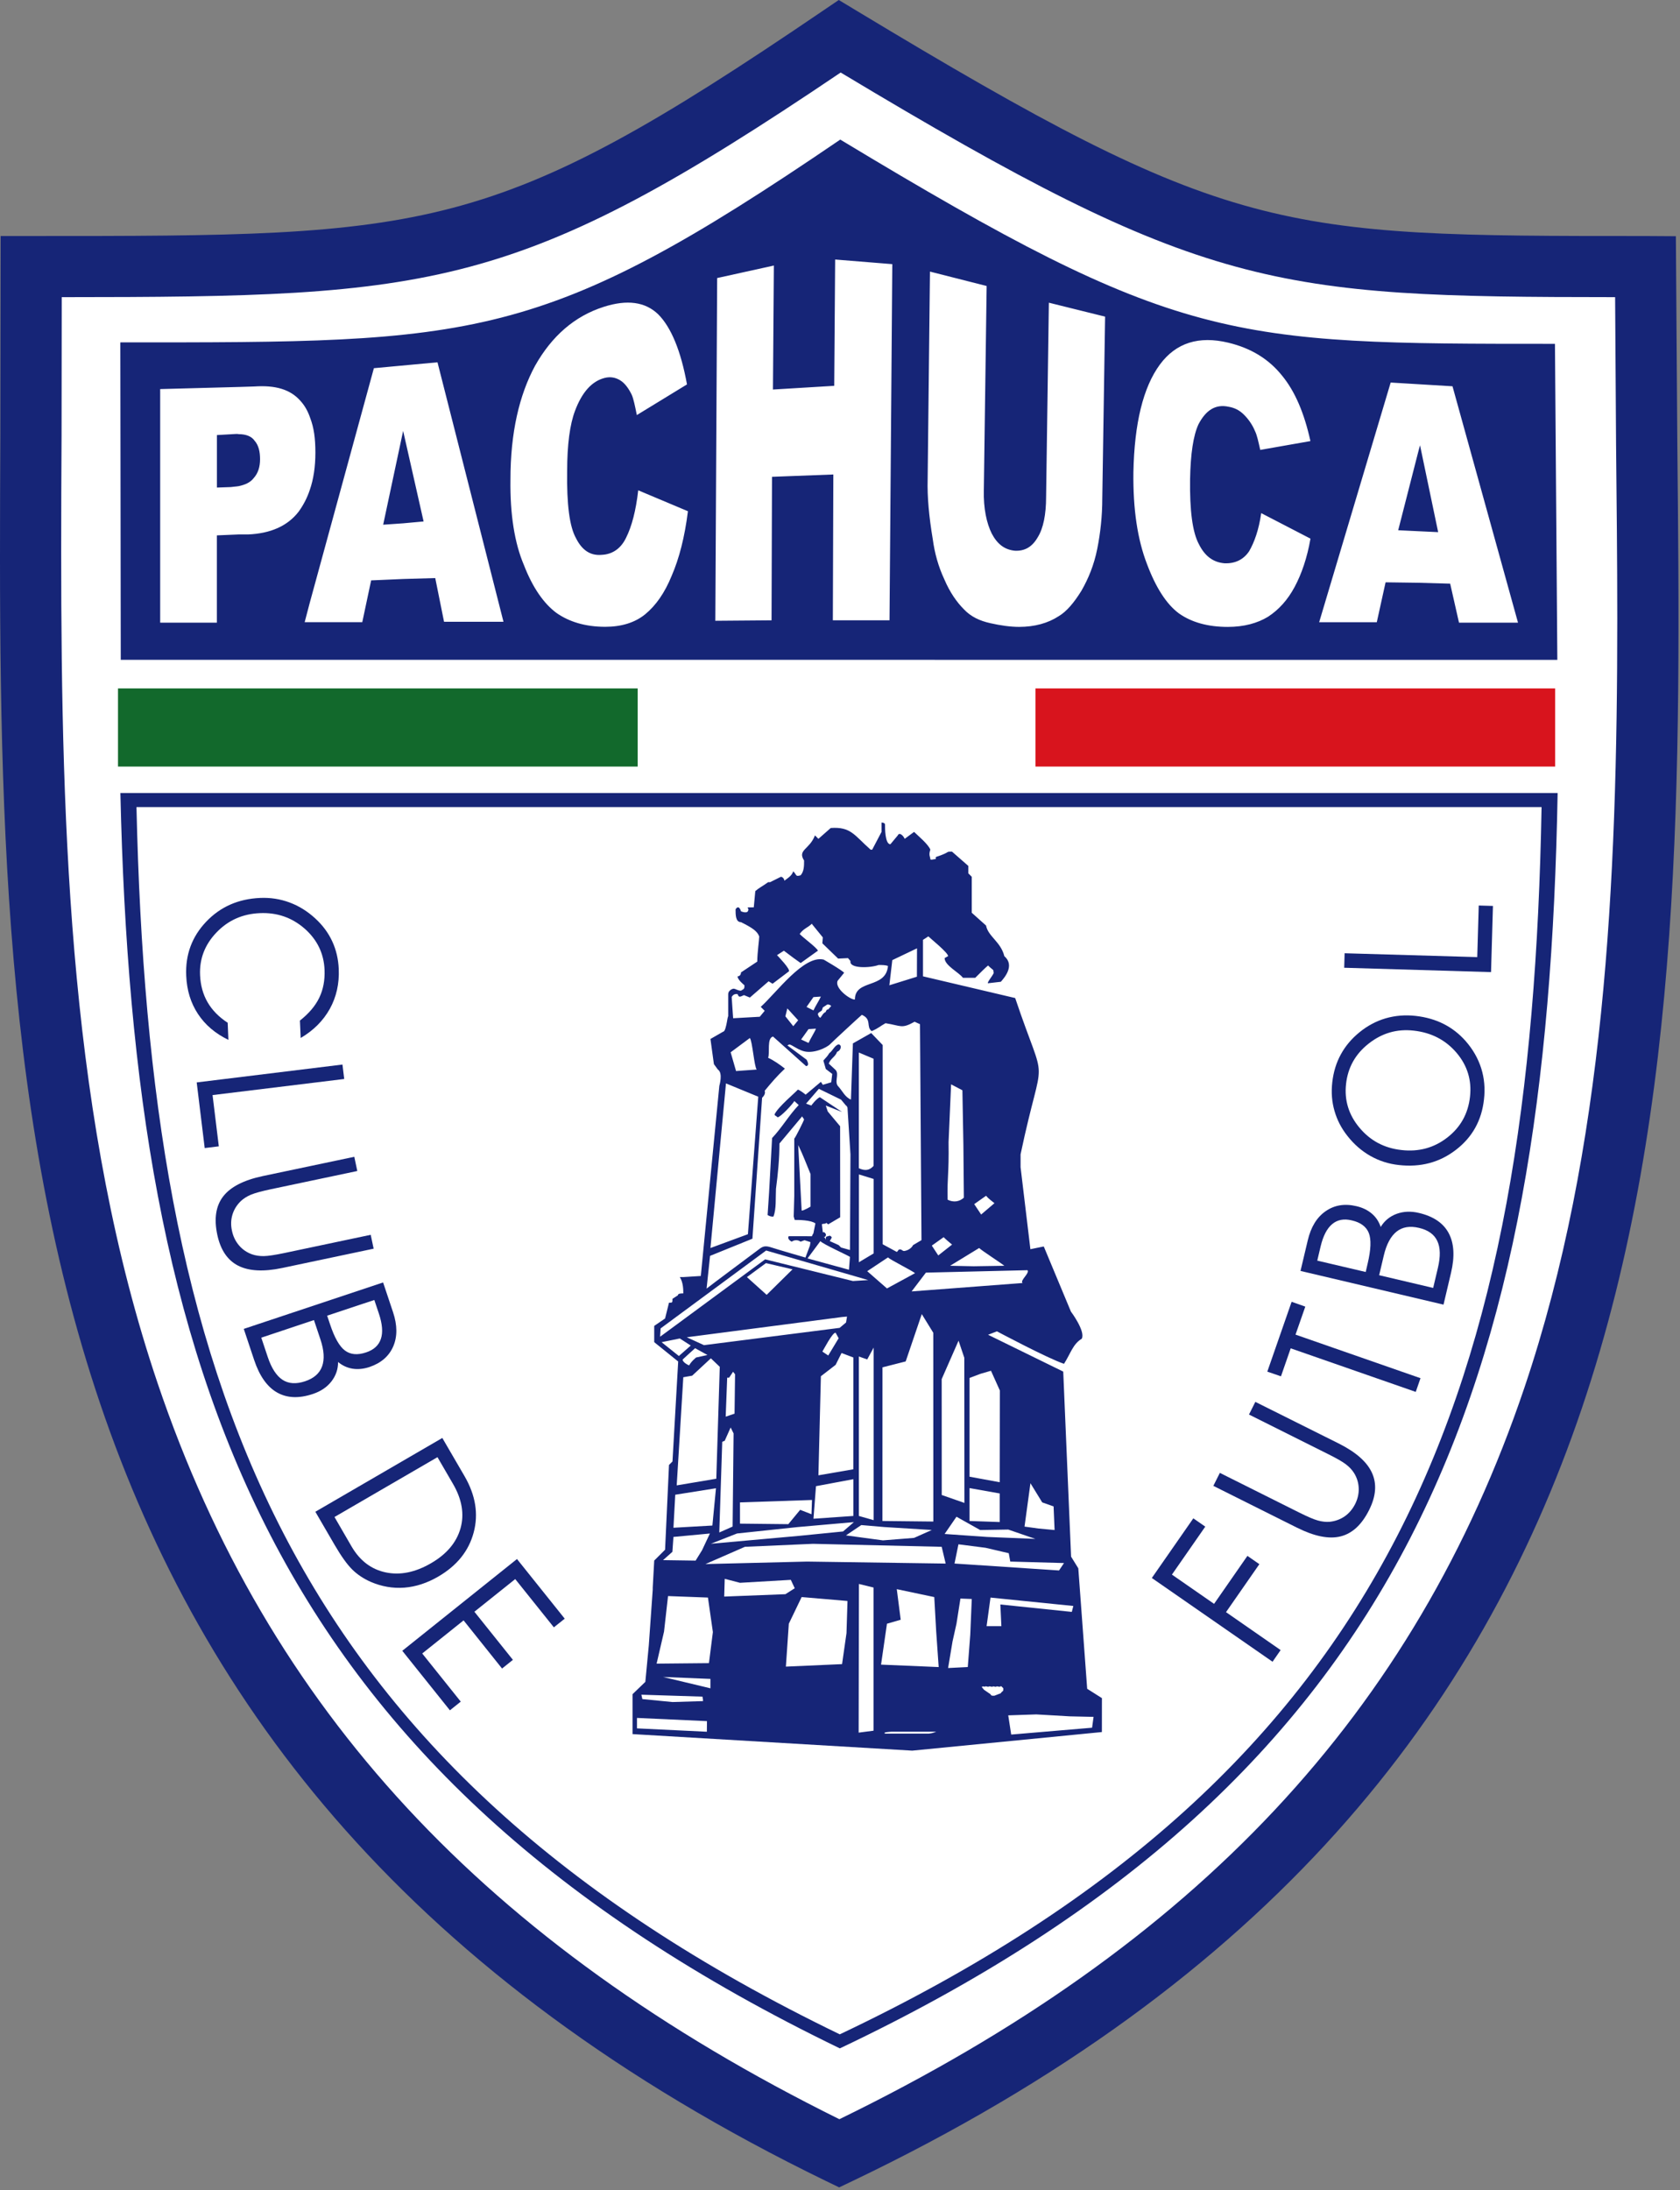 <svg width="356" height="464" viewBox="0 0 356 464" fill="none" xmlns="http://www.w3.org/2000/svg">
<rect x="0" y="0" width="356" height="464" fill="#808080" stroke="none"/>
<path fill-rule="evenodd" clip-rule="evenodd" d="M174.437 10.849C106.973 56.751 94.443 56.751 12.972 56.751H6.731L6.675 97.411C6.076 231.912 5.455 370.996 175.112 453.472L177.818 454.784L180.537 453.485C351.615 371.712 350.192 233.084 348.828 99.028L348.535 56.79L342.341 56.751C267.184 56.751 257.521 56.751 181.17 10.673L177.739 8.605L174.437 10.849Z" fill="white"/>
<path fill-rule="evenodd" clip-rule="evenodd" d="M174.305 2.328C104.242 49.999 91.229 49.999 6.612 49.999H0.132L0.073 92.23C-0.544 231.922 -1.186 376.371 175.011 462.027L177.826 463.386L180.648 462.039C358.326 377.109 356.848 233.14 355.431 93.908L355.125 50.041L348.692 50C270.634 50 260.605 50 181.303 2.145L177.741 0L174.305 2.328ZM178.143 15.364C255.084 61.577 269.602 62.916 342.252 62.95C342.317 71.825 342.451 94.044 342.451 94.044C342.573 106.308 342.708 118.655 342.708 131.022C342.708 187.089 340.102 243.394 323.027 293.975C299.78 362.783 253.572 412.083 177.868 448.943C102.766 411.767 56.796 362.175 33.403 293.034C14.939 238.447 12.966 177.276 12.966 116.906C12.966 108.672 12.995 100.465 13.045 92.289C13.045 92.289 13.069 71.671 13.081 62.952C92.201 62.916 109.595 61.673 178.143 15.364Z" fill="#162577"/>
<path fill-rule="evenodd" clip-rule="evenodd" d="M254.052 115.282C252.675 112.728 252.096 108.105 252.184 101.513C252.284 96.105 252.87 92.266 253.954 89.903C255.542 86.857 257.592 85.573 260.346 86.167C261.53 86.367 262.609 86.859 263.592 87.842C264.482 88.724 265.362 89.903 265.965 91.38C266.357 92.165 266.656 93.544 267.05 95.312L277.684 93.442C276.388 87.54 274.426 82.912 271.672 79.57C268.919 76.13 265.18 73.767 260.258 72.59C254.052 71.112 249.226 72.59 245.792 77.217C242.234 82.037 240.377 89.709 240.173 100.04C240.073 107.913 241.058 114.306 243.026 119.422C244.901 124.439 247.169 127.988 249.823 129.949C252.478 131.826 255.928 132.808 260.17 132.808C263.604 132.808 266.463 132.023 268.724 130.643C270.987 129.16 272.861 127.099 274.337 124.341C275.813 121.594 276.998 118.146 277.695 114.109L267.254 108.701C266.763 112.24 265.784 114.899 264.701 116.772C263.517 118.541 261.747 119.421 259.474 119.328C257.098 119.127 255.328 117.845 254.052 115.282ZM309.17 131.911H321.673L307.792 81.83L294.69 81.04L279.536 131.814L291.748 131.814L293.611 123.361L300.502 123.456L307.298 123.646L309.17 131.911ZM52.559 113.22C57.281 113.026 60.923 111.458 63.281 108.397C64.269 107.023 65.063 105.542 65.651 103.779C66.441 101.513 66.832 98.85 66.832 95.906C66.832 92.861 66.526 90.635 65.737 88.564C65.246 87.092 64.563 85.915 63.669 84.924C61.506 82.469 58.351 81.577 53.924 81.873L50.678 81.975L33.943 82.423V131.909H45.955V113.416L50.58 113.218L52.559 113.22ZM94.095 131.72H106.69L92.705 76.752L79.228 77.999L65.643 127.685L64.56 131.808H65.643H76.767L78.646 122.953L85.433 122.657L92.23 122.461L94.095 131.72ZM142.33 121.981C143.909 118.341 145.089 113.811 145.774 108.3L135.242 103.87C134.751 108.201 133.863 111.545 132.675 113.908C131.594 116.17 129.824 117.448 127.46 117.542C125.096 117.742 123.326 116.559 122.049 113.999C120.675 111.539 120.081 106.819 120.182 99.835C120.182 94.127 120.768 89.898 121.844 87.041C123.32 83.109 125.397 80.746 128.152 80.056C129.333 79.763 130.415 79.958 131.398 80.554C132.38 81.148 133.174 82.224 133.857 83.603C134.252 84.485 134.548 85.972 134.949 87.93L145.575 81.435C144.293 74.35 142.222 69.333 139.467 66.575C136.713 63.926 132.866 63.428 127.947 65C121.748 66.973 116.925 71.198 113.377 77.498C110.031 83.691 108.166 91.662 108.166 101.599C108.064 108.976 109.048 115.08 111.02 119.704C112.887 124.523 115.25 127.871 117.904 129.838C120.561 131.709 124.01 132.786 128.246 132.786C131.686 132.786 134.547 131.899 136.712 130.137C138.981 128.271 140.846 125.62 142.33 121.981ZM188.492 131.419L189.083 55.958L176.972 54.978L176.775 81.735L163.791 82.519L163.986 56.254L151.969 58.903L151.58 131.508L163.494 131.413L163.591 101.009L176.587 100.518L176.484 131.408H188.491L188.492 131.419ZM233.579 105.542L234.176 67.079L222.259 64.124L221.674 105.25C221.674 108.986 221.077 111.944 219.904 113.813C218.72 115.877 217.138 116.764 215.076 116.668C212.909 116.471 211.339 115.289 210.154 113.028C209.076 110.864 208.384 107.716 208.478 103.876L209.075 60.588L197.063 57.537L196.572 101.615C196.472 105.255 196.865 109.488 197.656 114.209C198.048 117.157 198.833 120.013 200.123 122.764C201.295 125.518 202.771 127.587 204.248 129.069C205.724 130.639 207.599 131.52 209.86 132.018C212.028 132.509 214.091 132.803 215.971 132.803C219.217 132.803 222.082 132.018 224.344 130.537C226 129.558 227.59 127.691 229.166 125.136C230.637 122.567 231.821 119.721 232.512 116.272C233.181 112.925 233.579 109.382 233.579 105.542ZM329.502 72.84L330.006 139.785L25.589 139.784L25.498 72.534C100.912 72.534 114.58 72.84 178.054 29.571C249.758 72.84 260.309 72.84 329.502 72.84ZM300.511 95.809L300.909 94.326L304.752 112.732L300.509 112.532L296.284 112.331L300.511 95.809ZM50.585 91.974C52.158 91.974 53.339 92.466 53.938 93.353C54.815 94.327 55.107 95.716 55.107 97.28C55.107 98.852 54.717 100.232 53.734 101.311C53.05 102.2 51.97 102.689 50.59 102.986C49.99 103.088 49.504 103.088 48.917 103.181L45.964 103.284V92.165L49.41 91.969C49.8 91.974 50.189 91.871 50.585 91.974ZM85.426 91.282L89.762 110.468L85.426 110.864L81.196 111.156L85.426 91.282Z" fill="#162577"/>
<path fill-rule="evenodd" clip-rule="evenodd" d="M233.503 359.74L230.379 357.761L228.498 332.239L226.968 329.767L225.304 290.564L209.379 282.763L211.252 282.036C211.252 282.036 222.021 287.775 225.469 288.917C226.927 286.62 227.341 284.753 229.231 283.599C230.063 282.024 226.928 277.842 226.928 277.842L221.18 264.057L218.344 264.638L216.264 247.262V244.543C221.174 221.247 222.018 231.906 215.122 211.431L195.586 206.831V199.1L196.721 198.367C197.131 198.788 200.907 201.817 200.907 202.549L200.169 202.967C200.169 204.534 203.209 205.99 204.047 207.142H206.658C207.806 205.996 208.956 204.85 209.378 204.535C210.526 205.68 210.526 205.263 210.526 205.997C210.942 205.997 208.95 208.296 209.378 208.296L212.084 207.983C212.822 207.145 215.119 204.537 212.822 202.556C212.084 199.525 209.378 198.376 208.95 196.073L205.92 193.362V185.74L205.188 185.007V183.437L201.743 180.421C200.167 180.421 201.743 180.421 198.291 181.565C198.291 181.984 198.291 181.984 198.291 181.984C197.881 181.984 197.143 182.297 197.143 181.984C197.143 181.565 196.727 181.144 197.143 179.999C196.727 178.854 194.437 176.97 193.699 176.233L191.706 177.702C191.398 176.97 190.56 176.239 190.248 176.97L188.678 178.853C187.534 178.853 187.534 175.405 187.534 174.674C187.534 174.252 186.798 174.252 186.798 174.252V176.239L184.817 180.005L184.494 180.006C181.055 176.978 180.329 175.095 176.036 175.407L173.425 177.704L172.693 176.97C171.548 179.999 168.931 179.999 170.388 182.297C170.388 183.442 170.388 184.588 169.657 185.427C168.509 185.744 168.931 185.428 168.096 184.588C167.774 185.428 167.358 185.738 166.207 186.579C166.207 186.16 165.794 185.744 165.475 185.744L163.178 186.889C163.178 186.889 163.178 186.889 162.768 186.889C161.615 187.728 160.885 188.048 160.053 188.77L159.731 192.214C157.745 192.214 158.585 192.214 158.585 192.633C158.585 193.778 157.012 193.05 157.012 193.05C157.012 193.05 156.601 191.484 155.869 192.636C155.869 193.781 155.869 195.353 157.012 195.353C159.312 196.496 160.464 197.229 160.883 198.381C160.883 199.113 160.47 201.83 160.47 203.707L157.018 206.003C157.018 206.838 156.294 206.838 156.294 206.838C156.294 207.574 157.75 208.719 157.75 208.719C157.75 209.452 157.75 209.452 157.018 209.871C156.294 209.871 155.873 209.452 155.454 209.452C155.141 209.452 154.309 209.871 154.309 210.597C154.309 211.747 154.309 213.625 154.309 215.923C154.309 213.625 153.996 218.543 153.258 218.543L150.548 220.101L151.28 225.428L152.118 226.578C153.258 227.304 152.431 230.018 152.431 230.018L148.506 270.31L144.794 270.543C144.794 270.543 144.794 270.543 144.057 270.543C144.794 271.697 144.794 273.262 144.794 273.998C144.373 273.998 143.649 273.998 143.649 274.402L142.501 275.14C142.501 275.971 142.501 275.971 141.763 275.971L140.931 279.316L138.632 280.885V284.328L143.71 288.428L142.503 309.604L141.765 310.341L140.933 328.298L138.633 330.594L138.317 336.346V336.756L137.484 348.561L136.75 356.292L134.041 358.904V367.361L193.305 370.863L233.494 366.926L233.503 359.74ZM227.443 340.216L227.121 341.47L211.981 339.902L212.197 344.494H209.063L209.895 338.438L227.443 340.216ZM224.414 332.694L202.267 331.229L203.099 327.154L208.853 327.892L213.759 329.038L214.079 330.809L225.464 331.125L224.414 332.694ZM218.356 314.213L220.852 318.276L223.26 319.126L223.472 324.127L220.126 323.817L217.102 323.402L218.356 314.213ZM219.398 326.008L209.162 325.591L200.169 324.964L202.683 321.311L207.699 324.127L213.651 324.028L219.398 326.008ZM199.559 316.708L199.547 292.157L203.122 284.017L204.341 287.64L204.364 318.386L199.559 316.708ZM211.84 322.435L205.448 322.213V315.243L211.84 316.379V322.435ZM209.995 290.388L211.875 294.57L211.84 314.002L205.448 312.831V291.912L207.809 291.021L209.995 290.388ZM208.951 253.319C209.467 253.945 210.205 254.461 210.732 254.888L207.908 257.289L206.443 255.086L208.951 253.319ZM212.825 268.147L206.345 268.251L201.329 268.147L207.487 264.385C208.009 264.913 212.197 267.618 212.825 268.147ZM201.007 241.94L201.54 229.711L203.937 230.969L204.147 242.564L204.247 253.726C203.309 254.571 202.056 254.781 200.802 254.148C200.696 249.031 201.105 249.031 201.007 241.94ZM199.964 262.091C200.491 262.619 201.107 263.133 201.746 263.661L198.822 265.957L197.456 263.872L199.964 262.091ZM196.202 269.599L217.73 269.084C218.256 269.709 216.06 271.285 216.687 271.8L193.174 273.582L196.202 269.599ZM149.181 284.964L145.529 283.291L178.438 279.004L179.487 278.91L179.278 280.164L177.922 281.3L149.181 284.964ZM149.913 287.051L147.511 287.577C147.511 287.577 146.463 288.409 146.048 289.234C145.838 289.234 144.56 288.514 144.669 287.999C144.767 287.887 147.296 285.609 147.296 285.609L149.913 287.051ZM158.278 270.548L162.315 267.584L167.943 268.902L162.459 274.305L158.278 270.548ZM173.427 312.538L173.949 291.549L177.074 289.136L178.328 286.629L180.833 287.578L180.822 311.261L173.427 312.538ZM180.832 313.358V321.147L172.38 321.732L172.911 314.839L180.832 313.358ZM174.265 286.325C174.476 286.009 176.457 282.145 177.08 282.343L177.711 283.502L175.507 287.157L174.265 286.325ZM172.065 317.762L171.962 320.783L169.557 319.851L167.049 322.886L156.807 322.774V318.276L172.065 317.762ZM155.761 291.126L155.655 299.478L153.778 300.11L154.094 291.853L154.507 291.852L155.341 290.598L155.761 291.126ZM153.572 305.217L154.826 302.406L155.45 303.66L155.244 323.396L152.42 324.649L153.044 305.441L153.572 305.217ZM156.183 324.859L169.041 323.5L180.945 322.452L178.647 324.432L169.248 325.369L150.636 327.038L156.183 324.859ZM182.515 323.077L187.424 323.499L197.455 324.12L193.693 325.794L187.101 326.32L179.266 325.265L182.515 323.077ZM181.992 222.975L185.12 224.29V246.981C184.276 247.93 183.34 248.105 181.992 247.485C181.992 247.344 181.992 222.975 181.992 222.975ZM182.011 248.797L185.133 249.758V265.534L181.999 267.402L182.011 248.797ZM188.163 266.378C188.679 266.893 193.29 269.19 193.904 269.716L187.952 272.949L183.769 269.294L188.163 266.378ZM185.122 322.036L181.999 321.147L181.993 287.367L183.769 287.987L185.133 285.48V322.036H185.122ZM186.992 322.213L187.003 289.664L191.92 288.41L195.329 278.383L197.766 282.341L197.778 322.329L186.992 322.213ZM189.082 203.398L194.32 200.897L194.297 206.91L188.46 208.726L189.082 203.398ZM156.292 210.598C156.602 211.331 156.711 211.227 157.655 210.81L158.903 211.326L162.872 207.883L163.713 208.401L167.158 205.787C167.577 205.371 164.859 202.555 164.65 202.344L166.111 201.404L168.2 202.973L169.665 204.015L173.318 201.397C173.118 200.771 170.084 198.577 169.454 197.851C170.389 196.592 171.121 196.592 172.064 195.657V195.764L174.36 198.583L174.263 199.836L177.606 203.075L179.695 202.972L180.222 203.595C179.906 205.261 184.498 205.058 186.174 204.428C186.912 204.428 187.64 204.428 188.166 204.638C187.737 209.552 181.158 207.357 181.158 211.743C180.22 211.846 176.771 209.333 177.502 207.767L178.863 206.094C178.863 205.784 173.847 202.854 174.484 203.275C170.304 202.336 164.55 210.273 161.207 213.299L162.042 214.139C162.042 214.139 161.104 215.284 160.997 215.393L155.358 215.709C155.358 215.709 155.048 211.427 155.048 211.218C155.245 210.816 155.655 210.495 156.292 210.598ZM172.374 214.053L170.911 213.315L172.374 211.227L173.947 211.12C173.628 211.852 172.695 213.315 172.374 214.053ZM172.906 217.916C172.695 218.543 171.637 220.211 171.333 220.944L169.76 220.211L171.333 218.014L172.906 217.916ZM174.159 214.053L174.356 213.424L175.304 212.799H175.407C175.723 212.799 175.929 212.908 176.136 213.115L175.507 213.837C175.407 213.837 175.31 213.837 175.201 213.944C175.094 214.053 174.989 214.253 174.989 214.361C174.36 214.676 174.263 215.099 173.844 215.61C173.528 215.509 173.431 215.199 173.316 214.887C173.318 214.46 173.84 214.364 174.159 214.053ZM169.135 216.141L168.097 217.394L166.424 215.3L166.837 213.631C167.359 214.154 168.613 215.61 169.135 216.141ZM158.893 219.901C159.416 220.417 159.837 226.065 160.351 226.581L155.972 226.894L154.826 222.924L158.893 219.901ZM153.837 229.513L160.677 232.33L158.487 261.459L150.545 264.388L153.837 229.513ZM150.464 266.05L159.441 262.413L161.492 232.551C161.492 232.551 162.351 231.814 162.034 231.086C163.497 229.307 164.65 227.954 166.323 226.384C165.281 225.55 163.918 224.606 162.77 224.086C163.18 223.037 162.453 219.907 163.81 219.588L170.813 225.854C171.645 225.745 171.021 224.709 170.922 224.493L166.846 221.465L167.265 221.26C167.89 221.369 168.765 222.19 170.134 222.642C172.264 223.347 175.188 221.969 175.944 221.172C176.173 220.908 182.149 215.369 182.628 214.987C184.82 215.931 183.46 217.494 184.714 218.438C186.177 217.813 186.495 217.394 187.644 216.762C190.991 217.287 190.991 218.016 193.806 216.452L194.95 216.968C194.95 217.597 195.266 262.719 195.266 262.719L193.485 263.766C193.175 264.387 192.443 264.908 191.604 265.02C191.188 265.02 190.983 264.598 190.766 264.698C190.35 264.586 190.35 265.02 190.033 265.214L187.045 263.592V221.382L184.607 218.843L180.735 221.04L180.319 232.944C179.068 232.424 178.541 231.164 177.705 230.227C176.657 229.283 177.916 227.611 177.076 226.677L175.617 225.314C176.033 224.17 176.973 223.952 177.392 222.814C178.119 222.602 178.54 221.445 177.711 221.241C176.864 221.445 176.457 222.602 175.724 223.118C175.311 223.849 174.884 224.162 174.476 224.684L174.992 226.465L176.355 227.507L176.143 229.282L174.362 229.808L173.954 229.181L170.72 231.899C170.611 231.789 169.254 230.745 169.047 230.851C168.625 231.377 164.864 234.498 164.131 236.075C164.131 236.385 164.547 236.385 164.756 236.697C165.379 236.697 167.996 233.88 168.321 233.252L169.256 234.096C167.158 236.285 165.694 238.892 163.61 241.089L162.968 252.688L162.658 257.395C162.968 257.596 163.496 257.817 163.912 257.701C164.535 256.04 164.331 253.846 164.432 251.855C164.851 248.715 165.17 245.378 165.17 242.245L169.969 236.507L170.388 237.133C170.388 237.342 168.51 241.105 168.308 241.209V253.32L168.187 257.701L168.397 258.438C169.241 258.438 171.749 258.438 172.789 259.166L172.367 261.262C172.258 261.462 172.158 261.568 172.051 261.888L167.142 261.887C167.037 261.993 167.037 262.091 167.037 262.203C167.037 262.525 167.353 262.829 167.767 263.041C168.303 262.631 169.129 262.631 169.644 263.041L170.485 262.73L171.743 263.139L171.623 263.877L170.676 266.407C170.676 266.407 164.795 264.708 163.584 264.304C162.371 263.906 161.843 263.924 161.058 264.481C160.35 265.032 150.354 272.445 149.729 272.984L150.464 266.05ZM178.231 264.281L177.711 263.763L175.833 262.92L176.246 262.193C176.246 261.983 176.039 261.877 175.833 261.771L175.101 261.983C174.992 262.087 174.992 262.404 174.992 262.616C174.882 262.404 174.882 262.193 174.579 262.088C174.682 262.088 174.992 261.978 174.992 261.667C175.101 261.455 174.882 261.257 174.675 261.046C174.573 261.046 174.478 261.046 174.357 261.046L174.162 259.37C174.357 259.16 174.885 259.37 175.097 259.054C175.305 259.16 175.305 259.266 175.504 259.37C176.035 259.054 178.037 257.871 178.037 257.871L178.024 238.591L175.404 235.458L174.988 234.204L178.434 235.57L173.732 232.435C173.109 232.647 171.752 234.316 171.958 234.21L170.807 233.8L173.524 230.662L178.228 232.957L179.272 234.21C179.381 234.21 179.484 234.422 179.585 234.632L180.216 244.552L180.111 264.804L178.231 264.281ZM180.107 266.26L179.901 268.989L171.121 266.588L173.841 262.927C174.356 263.555 179.485 265.85 180.107 266.26ZM171.757 248.715V255.614C171.757 255.614 170.186 256.552 169.873 256.446L169.141 242.566C170.294 244.961 170.714 246.22 171.757 248.715ZM139.988 281.416L162.351 264.913L183.979 271.178L180.739 271.378L162.139 266.786L139.88 283.179L139.988 281.416ZM140.193 284.334L144.056 283.549L146.376 285.048L143.856 287.263L140.193 284.334ZM144.796 291.759L146.673 291.431L150.636 287.752L152.523 289.556L151.785 313.263L143.398 314.669L144.796 291.759ZM143.09 316.65L151.718 315.279L150.957 323.178L142.707 323.645L143.09 316.65ZM142.483 328.747L142.706 325.591L150.433 324.865L148.763 328.414L147.405 330.605L140.503 330.505L142.483 328.747ZM148.868 359.422C148.868 359.951 148.977 359.633 148.977 360.371L142.496 360.569L136.119 359.943L135.911 359.013L148.868 359.422ZM134.978 366.147V363.934L149.81 364.612L149.787 366.86L134.978 366.147ZM150.544 357.657L140.504 355.256L150.544 355.666C150.544 356.296 150.544 356.812 150.544 357.657ZM150.229 352.327L139.14 352.432L140.713 345.637L141.56 338.118L150.017 338.434L151.063 345.743L150.229 352.327ZM153.463 338.225L153.572 334.465L156.807 335.308L167.577 334.682L168.41 336.462L166.43 337.721L153.463 338.225ZM179.378 345.954L178.437 352.536L166.533 353.063L167.156 343.974L169.872 338.328L179.588 339.158L179.378 345.954ZM185.098 366.639L181.952 367.048L182.011 335.552L185.11 336.313V366.639H185.098ZM196.828 367.261H187.536C187.114 366.939 188.062 366.939 188.894 366.851H189.832H198.399C198.083 366.944 197.778 367.155 196.828 367.261ZM186.698 352.643L187.952 343.976L190.864 343.133L190.032 336.656L197.977 338.332L198.385 345.64L198.912 353.159L186.698 352.643ZM171.019 330.81L149.491 331.338L157.85 327.683L172.277 327.05L199.548 327.683L200.392 331.234L171.019 330.81ZM205.605 346.27L205.078 353.152L200.907 353.363L201.845 347.734L202.683 343.974L203.521 338.645L205.923 338.738L205.605 346.27ZM212.602 358.077C212.496 358.383 212.197 358.383 212.086 358.697L210.726 359.225C210.621 359.225 210.41 359.225 210.304 359.225C210.092 359.225 209.988 359.107 209.882 358.909L208.522 357.971L208.002 357.345C208.112 357.345 208.218 357.345 208.324 357.234C208.522 357.345 208.732 357.345 208.838 357.234L209.466 357.345C209.578 357.134 209.994 357.345 210.316 357.345C210.42 357.134 210.732 357.345 211.043 357.345C211.248 357.134 211.559 357.345 211.887 357.345C211.887 357.234 211.986 357.234 212.203 357.234L212.614 357.657C212.602 357.657 212.602 357.973 212.602 358.077ZM231.417 366.006L214.278 367.458L213.651 363.388L219.598 363.188L226.718 363.598L231.734 363.708L231.417 366.006Z" fill="#162577"/>
<path fill-rule="evenodd" clip-rule="evenodd" d="M63.715 219.892L63.555 216.201C65.456 214.707 66.825 213.088 67.66 211.349C68.498 209.605 68.864 207.64 68.773 205.438C68.623 201.958 67.203 199.052 64.533 196.706C61.849 194.371 58.693 193.28 55.058 193.444C51.395 193.599 48.326 194.968 45.865 197.547C43.398 200.124 42.241 203.144 42.397 206.59C42.492 208.747 43.021 210.663 43.993 212.335C44.967 214.007 46.381 215.453 48.248 216.666L48.398 220.288C45.632 218.955 43.49 217.134 41.956 214.811C40.421 212.488 39.586 209.786 39.459 206.697C39.265 202.246 40.672 198.439 43.679 195.271C46.684 192.106 50.499 190.422 55.125 190.222C57.304 190.125 59.384 190.45 61.372 191.189C63.352 191.926 65.171 193.059 66.803 194.564C68.362 195.991 69.563 197.603 70.395 199.404C71.23 201.197 71.693 203.165 71.783 205.294C71.914 208.38 71.285 211.189 69.891 213.718C68.486 216.242 66.423 218.303 63.715 219.892Z" fill="#162577"/>
<path fill-rule="evenodd" clip-rule="evenodd" d="M72.57 225.519L72.941 228.578L45.042 231.988L46.367 242.846L43.378 243.212L41.682 229.305L72.57 225.519Z" fill="#162577"/>
<path fill-rule="evenodd" clip-rule="evenodd" d="M75.076 245.061L75.713 248.071L57.376 251.936C55.404 252.358 53.997 252.744 53.153 253.097C52.306 253.46 51.598 253.917 51.041 254.433C50.176 255.276 49.588 256.224 49.256 257.313C48.928 258.397 48.89 259.527 49.151 260.716C49.394 261.91 49.901 262.954 50.642 263.825C51.387 264.698 52.312 265.336 53.418 265.728C54.162 265.985 54.988 266.109 55.902 266.097C56.813 266.085 58.257 265.863 60.225 265.453L78.555 261.587L79.178 264.527L59.805 268.615C55.856 269.446 52.735 269.283 50.463 268.125C48.191 266.964 46.725 264.774 46.042 261.565C45.322 258.168 45.741 255.457 47.302 253.442C48.866 251.428 51.658 249.999 55.689 249.143L75.076 245.061Z" fill="#162577"/>
<path fill-rule="evenodd" clip-rule="evenodd" d="M67.896 283.732C68.683 286.076 68.791 287.985 68.25 289.46C67.711 290.947 66.504 292.002 64.626 292.622C62.743 293.243 61.161 293.148 59.869 292.306C58.58 291.457 57.537 289.858 56.743 287.494L55.368 283.377L66.531 279.652L67.896 283.732ZM80.294 278.297C81.023 280.482 81.17 282.269 80.713 283.627C80.262 284.998 79.219 285.957 77.587 286.496C75.755 287.111 74.268 286.975 73.099 286.104C71.93 285.231 70.872 283.375 69.926 280.511L69.325 278.719L79.32 275.392L80.294 278.297ZM51.656 281.518L53.846 288.077C54.974 291.462 56.587 293.772 58.688 294.976C60.794 296.183 63.327 296.3 66.296 295.304C67.956 294.753 69.264 293.882 70.218 292.664C71.168 291.444 71.646 290.069 71.64 288.534C72.559 289.296 73.579 289.764 74.707 289.947C75.834 290.123 77.029 290.011 78.295 289.595C80.742 288.758 82.418 287.318 83.322 285.244C84.221 283.171 84.209 280.747 83.292 277.994L81.18 271.682L51.656 281.518Z" fill="#162577"/>
<path fill-rule="evenodd" clip-rule="evenodd" d="M96.019 314.4C97.896 317.644 98.427 320.771 97.585 323.77C96.728 326.768 94.665 329.228 91.358 331.148C87.997 333.104 84.789 333.749 81.734 333.104C78.668 332.46 76.255 330.622 74.492 327.601L70.88 321.369L92.703 308.695L96.019 314.4ZM66.824 320.257L70.897 327.261C72.308 329.688 73.562 331.43 74.656 332.509C75.745 333.58 77.037 334.429 78.543 335.104C80.863 336.1 83.228 336.517 85.677 336.335C88.106 336.146 90.512 335.361 92.875 333.987C96.83 331.68 99.326 328.581 100.376 324.64C101.428 320.717 100.771 316.746 98.439 312.717L93.728 304.625L66.824 320.257Z" fill="#162577"/>
<path fill-rule="evenodd" clip-rule="evenodd" d="M109.551 330.272L119.667 342.907L117.367 344.745L109.18 334.521L100.525 341.436L108.688 351.632L106.388 353.47L98.235 343.268L89.47 350.282L97.635 360.479L95.339 362.322L85.246 349.71L109.551 330.272Z" fill="#162577"/>
<path fill-rule="evenodd" clip-rule="evenodd" d="M284.842 205.014L284.93 201.942L313.035 202.759L313.352 191.829L316.363 191.917L315.958 205.936L284.842 205.014Z" fill="#162577"/>
<path fill-rule="evenodd" clip-rule="evenodd" d="M290.063 221.052C292.887 218.837 296.049 217.934 299.567 218.333C303.318 218.746 306.339 220.318 308.65 223.029C310.946 225.738 311.896 228.847 311.498 232.362C311.099 235.934 309.494 238.804 306.692 240.981C303.893 243.159 300.646 244.051 296.977 243.628C293.344 243.23 290.391 241.66 288.094 238.918C285.798 236.191 284.848 233.086 285.235 229.624C285.622 226.118 287.231 223.257 290.063 221.052ZM282.786 235.339C283.337 237.271 284.256 239.052 285.563 240.686C286.951 242.449 288.563 243.842 290.414 244.892C292.255 245.929 294.259 246.573 296.426 246.806C301.03 247.323 305.063 246.257 308.519 243.585C311.989 240.921 313.969 237.365 314.461 232.92C314.732 230.596 314.532 228.4 313.876 226.311C313.213 224.224 312.118 222.305 310.57 220.537C309.216 219.005 307.663 217.801 305.907 216.914C304.16 216.032 302.18 215.46 299.991 215.215C297.775 214.965 295.654 215.14 293.628 215.725C291.612 216.32 289.767 217.303 288.085 218.677C286.41 220.038 285.097 221.595 284.135 223.359C283.163 225.128 282.565 227.095 282.318 229.26C282.071 231.404 282.23 233.436 282.786 235.339Z" fill="#162577"/>
<path fill-rule="evenodd" clip-rule="evenodd" d="M293.238 265.954C293.806 263.566 294.714 261.878 295.957 260.895C297.188 259.924 298.77 259.663 300.691 260.12C302.619 260.567 303.914 261.493 304.564 262.886C305.232 264.28 305.268 266.189 304.693 268.612L303.696 272.84L292.248 270.146L293.238 265.954ZM279.837 264.082C280.365 261.846 281.185 260.247 282.288 259.327C283.39 258.389 284.784 258.132 286.443 258.531C288.323 258.958 289.524 259.866 290.058 261.206C290.596 262.571 290.509 264.708 289.822 267.637L289.4 269.463L279.136 267.056L279.837 264.082ZM305.888 276.38L307.476 269.645C308.302 266.166 308.126 263.368 306.985 261.234C305.841 259.09 303.739 257.675 300.691 256.958C298.978 256.548 297.408 256.619 295.956 257.145C294.502 257.684 293.373 258.61 292.576 259.924C292.195 258.788 291.579 257.85 290.707 257.111C289.834 256.362 288.762 255.834 287.473 255.53C284.953 254.926 282.774 255.285 280.91 256.585C279.042 257.874 277.786 259.934 277.119 262.768L275.584 269.24L305.888 276.38Z" fill="#162577"/>
<path fill-rule="evenodd" clip-rule="evenodd" d="M268.549 290.573L273.7 275.778L276.599 276.8L274.528 282.732L301.01 291.961L300.004 294.866L273.505 285.635L271.444 291.567L268.549 290.573Z" fill="#162577"/>
<path fill-rule="evenodd" clip-rule="evenodd" d="M257.115 314.772L258.493 312.02L275.25 320.395C277.058 321.298 278.384 321.871 279.285 322.117C280.175 322.363 281.001 322.445 281.764 322.386C282.959 322.257 284.013 321.871 284.951 321.227C285.871 320.588 286.599 319.715 287.155 318.638C287.706 317.536 287.963 316.412 287.916 315.263C287.875 314.116 287.547 313.05 286.931 312.053C286.509 311.386 285.948 310.776 285.22 310.221C284.494 309.66 283.228 308.934 281.423 308.036L264.666 299.662L266.014 296.979L283.732 305.823C287.347 307.645 289.675 309.693 290.729 312.018C291.789 314.344 291.589 316.963 290.114 319.902C288.554 323.017 286.539 324.867 284.067 325.477C281.593 326.091 278.513 325.465 274.832 323.627L257.115 314.772Z" fill="#162577"/>
<path fill-rule="evenodd" clip-rule="evenodd" d="M244.078 334.288L252.87 321.652L255.403 323.408L248.336 333.571L257.27 339.769L264.332 329.606L266.865 331.361L259.798 341.525L271.371 349.561L269.66 352.031L244.078 334.288Z" fill="#162577"/>
<path fill-rule="evenodd" clip-rule="evenodd" d="M25.51 167.992C28.301 291.346 56.693 375.303 177.969 433.938C299.689 376.241 327.842 292.073 330.07 167.992H25.51ZM177.956 430.963C59.399 373.641 31.648 291.558 28.92 170.974H326.666C324.474 292.284 296.959 374.554 177.956 430.963Z" fill="#162577"/>
<path d="M135.127 145.838H25.004V162.394H135.127V145.838Z" fill="#12692C"/>
<path d="M329.546 145.838H219.42V162.394H329.546V145.838Z" fill="#D8141D"/>
</svg>
